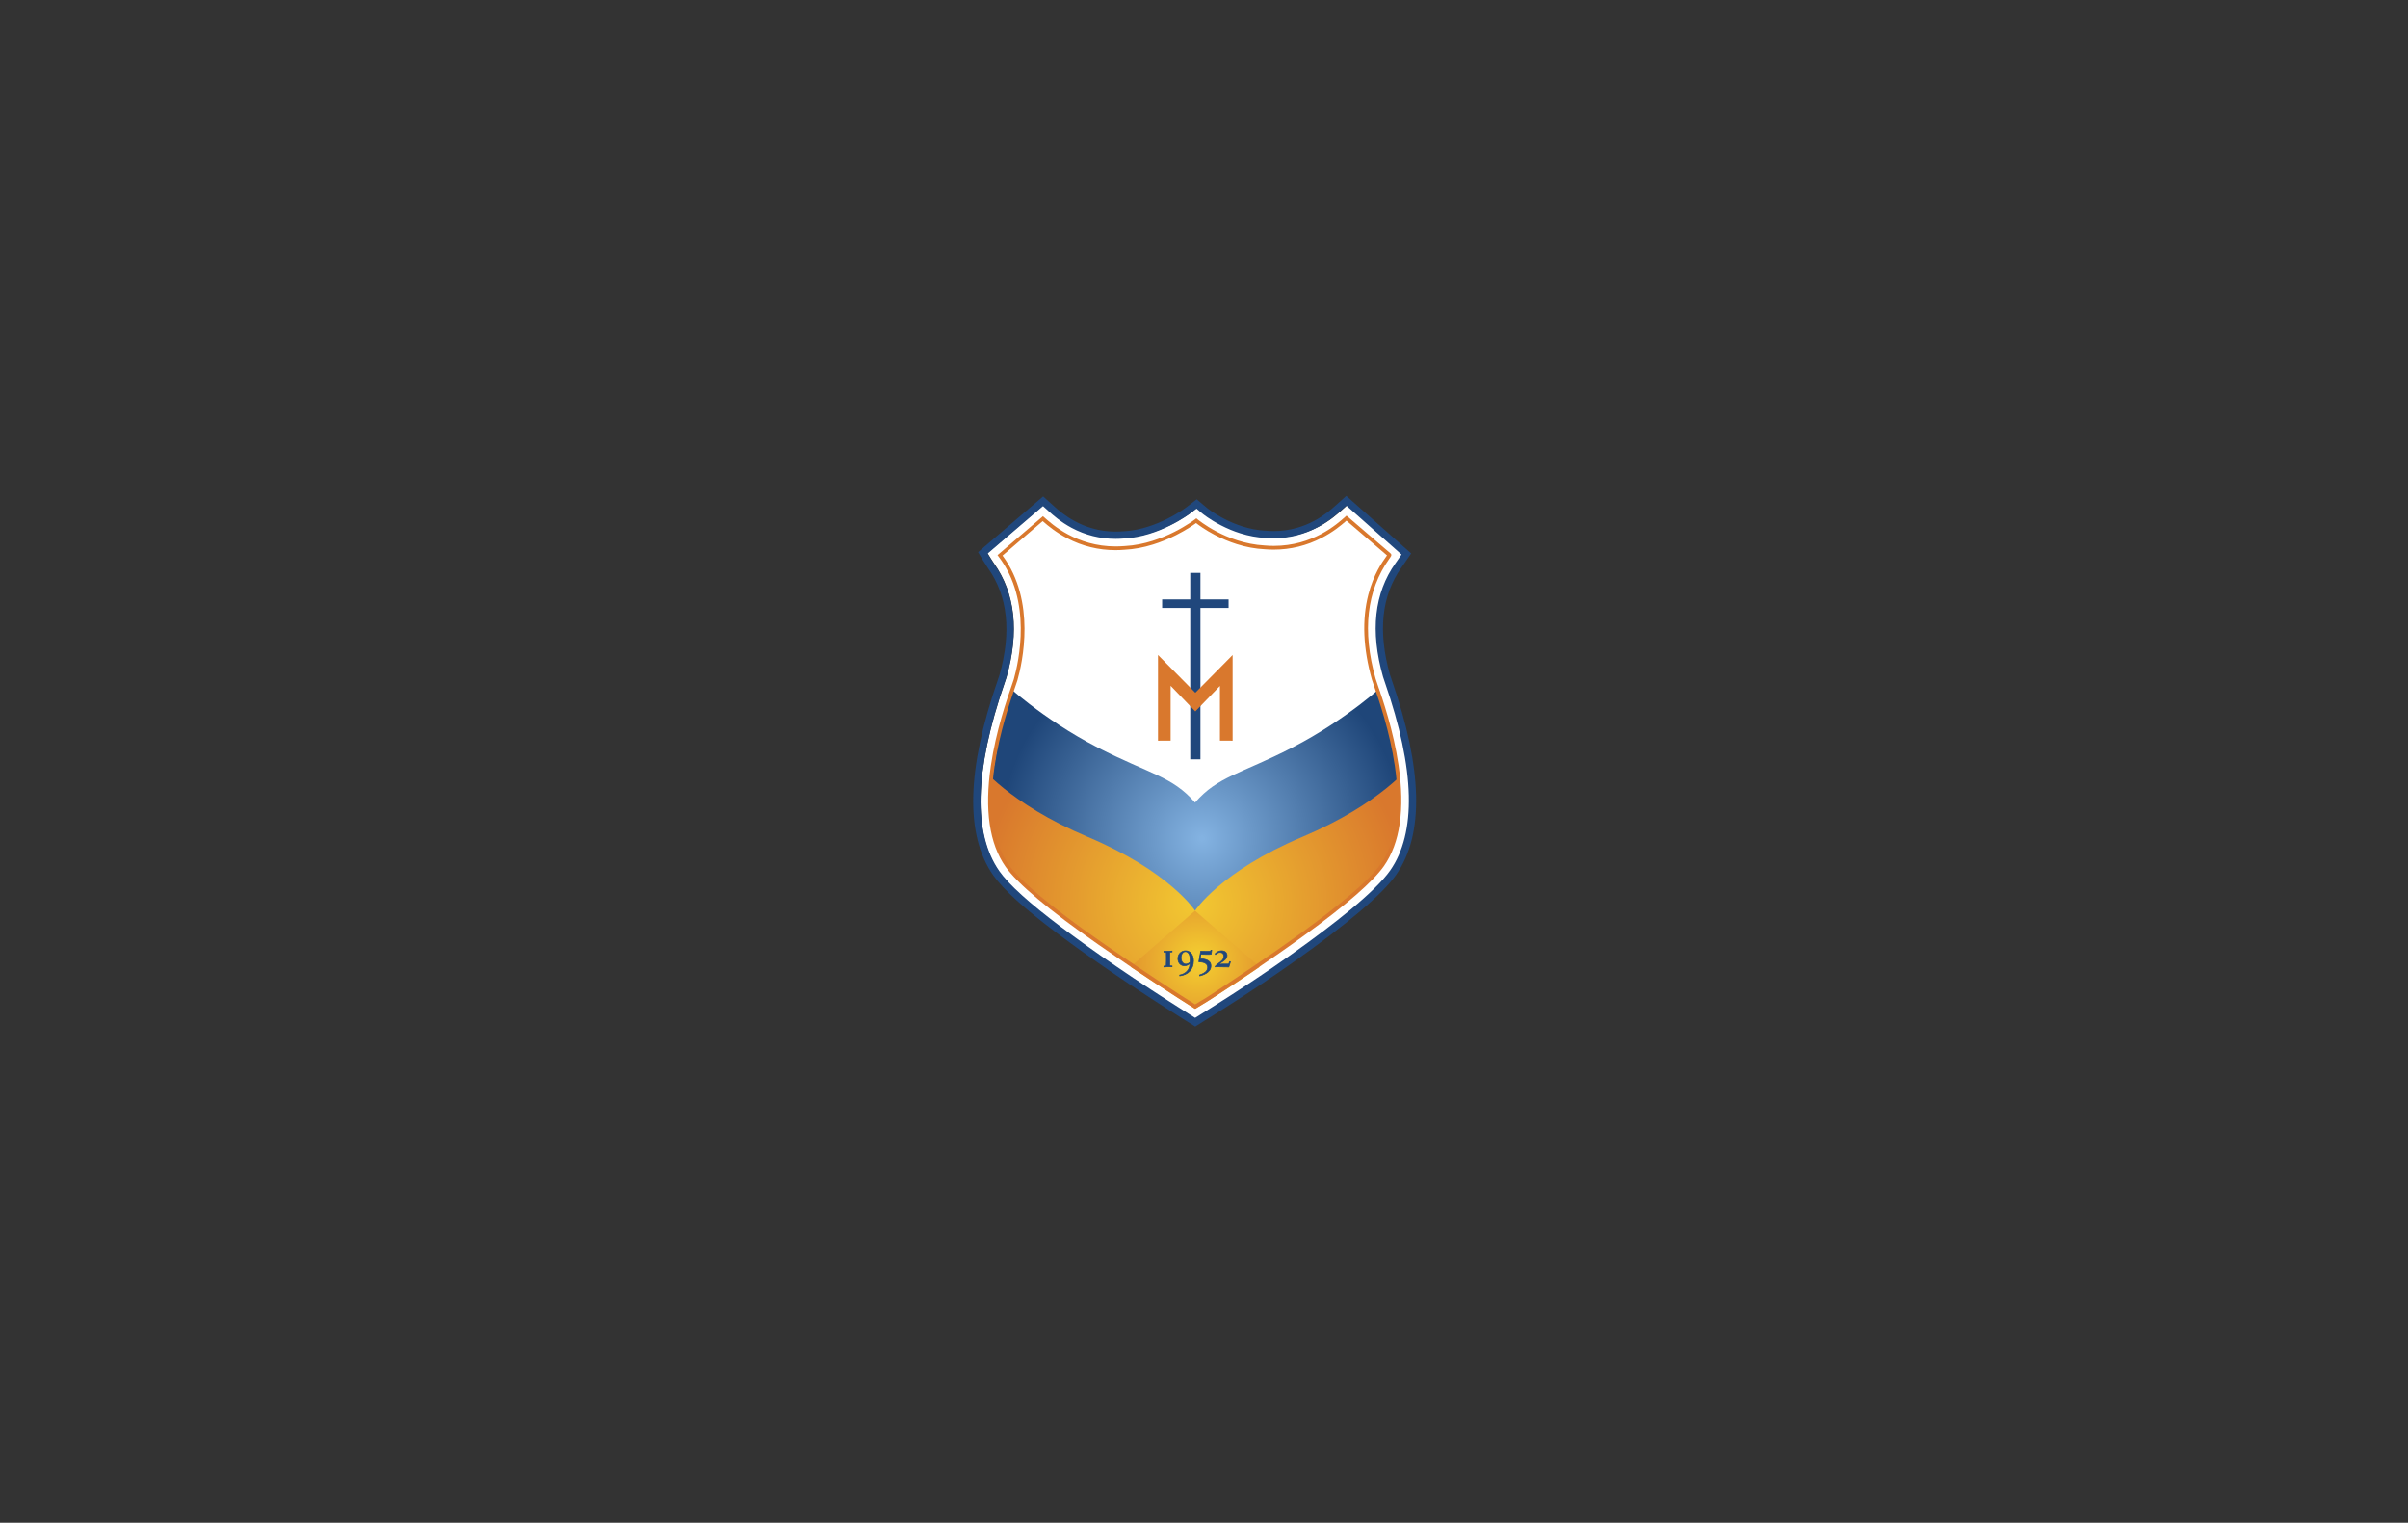 <?xml version="1.0" encoding="UTF-8"?> <svg xmlns="http://www.w3.org/2000/svg" xmlns:xlink="http://www.w3.org/1999/xlink" id="Layer_1" version="1.1" viewBox="0 0 669 423"><rect x="0" y="0" width="669" height="423" fill="#333333" stroke="none"/><defs><style> .st0 { fill: none; } .st1, .st2 { fill: #20477c; } .st3 { fill: url(#radial-gradient); } .st4 { clip-path: url(#clippath-1); } .st5 { fill: #fff; } .st2 { stroke: #20477c; stroke-width: .19px; } .st6 { fill: url(#radial-gradient1); } .st7 { fill: url(#radial-gradient2); } .st8 { fill: #d9782d; } .st9 { clip-path: url(#clippath); } </style><radialGradient id="radial-gradient" cx="331.76" cy="250.87" fx="331.76" fy="250.87" r="59.44" gradientUnits="userSpaceOnUse"><stop offset="0" stop-color="#f2c831"></stop><stop offset="1" stop-color="#d9782d"></stop></radialGradient><clipPath id="clippath"><path class="st0" d="M380.87,183.97s6.68,21.26,7.93,33.74c1.2,11.95-57.03,40.45-57.03,40.45l-56.38-39.65s1.5-15.69,7.78-33.73l97.69-.8Z"></path></clipPath><radialGradient id="radial-gradient1" cx="333.92" cy="232.94" fx="333.92" fy="232.94" r="56.18" gradientUnits="userSpaceOnUse"><stop offset=".01" stop-color="#83b2e1"></stop><stop offset="1" stop-color="#1f4679"></stop></radialGradient><clipPath id="clippath-1"><path class="st0" d="M310.46,266.14c11.94,8.02,21.57,14.1,21.57,14.1,0,0,11.33-6.85,21.1-13.88l-16.97-13.72-7.36-.49h-5.14s-13.76,13.61-13.2,13.99Z"></path></clipPath><radialGradient id="radial-gradient2" cx="333.02" cy="266.64" fx="333.02" fy="266.64" r="28.97" gradientUnits="userSpaceOnUse"><stop offset=".01" stop-color="#f4cf30"></stop><stop offset="1" stop-color="#d9782d"></stop></radialGradient></defs><path class="st5" d="M274.35,153.62c.53.87,1.39,2.29,1.8,2.85,5.91,8.32,7.09,18.97,3.49,31.66v.02s-.02.04-.54,1.6h0c-4.21,12.15-6.45,22.78-6.67,31.59-.21,8.69,1.54,15.75,5.23,20.99,2.64,3.75,8.45,9.01,17.28,15.64,8.89,6.68,20.66,14.83,35.61,24.24l1.76,1.11,1.41-.89c2.09-1.32,13.44-8.3,25.14-16.61,6.6-4.68,12.21-8.93,16.68-12.64,5.45-4.52,9.21-8.22,11.17-11.02,3.68-5.24,5.44-12.3,5.23-20.99-.22-8.81-2.46-19.43-6.67-31.58h0s-.54-1.6-.54-1.6c-3.6-12.71-2.44-23.37,3.48-31.69.39-.55,1.18-1.69,1.7-2.45l-15.4-13.67-1.72,1.54c-1.03.92-3.17,2.85-6.27,4.51-3.83,2.05-7.95,3.08-12.27,3.08-.75,0-1.53-.03-2.29-.09h-.1c-2.26-.13-4.58-.55-6.9-1.28-1.85-.58-3.71-1.35-5.52-2.29-3.1-1.61-4.98-3.16-5.1-3.26h0l-1.64-1.37-1.7,1.31h0c-.45.35-8.74,6.54-18.47,7.04h-.1c-.76.07-1.54.1-2.29.1-4.31,0-8.44-1.03-12.27-3.08-3.1-1.66-5.24-3.59-6.27-4.51l-1.73-1.56-15.49,13.28h0Z"></path><g><g><path class="st3" d="M388.81,219.64c-.07-1.39-.24-2.6-.4-3.98-4.08,2.76-54.75,22.22-54.92,22.34-.17-.12-53.94-19.9-58.03-22.66-.15,1.38-.27,2.76-.34,4.16-.11,3-.25,6.38.67,11.11.71,3.61,1.97,6.99,4,9.87,7.77,11.04,43.22,33.5,52.08,39.07h0s0,0,0,0h0c8.85-5.57,44.4-28.19,52.16-39.22,2.03-2.88,3.21-5.56,3.91-9.17.92-4.73.96-8.52.85-11.52Z"></path><path class="st1" d="M332.04,285.16l-2.84-1.78c-14.93-9.39-26.69-17.53-35.58-24.2-4.46-3.34-8.19-6.37-11.11-9.01-2.95-2.67-5.15-5.03-6.54-6.99-1.97-2.8-3.44-6.09-4.36-9.78-.92-3.66-1.33-7.8-1.21-12.31.11-4.49.74-9.46,1.86-14.78,1.12-5.31,2.77-11.11,4.89-17.23.19-.56.47-1.39.52-1.53,3.4-11.99,2.33-21.99-3.18-29.73-.64-.9-2.25-3.59-2.32-3.7l-.44-.74,18.08-15.48,3.04,2.74c1.94,1.74,7.83,7.03,17.1,7.03.7,0,1.41-.04,2.12-.09h.15c4.75-.25,9.14-2,11.99-3.42,3.15-1.56,5.17-3.09,5.27-3.16h.01s2.98-2.3,2.98-2.3l2.88,2.41c.12.09,7.17,5.85,16.26,6.31h.15c.7.07,1.42.1,2.12.1,9.28,0,15.17-5.29,17.1-7.03l3.06-2.74,18.02,15.98-.5.74c-.07.1-1.59,2.32-2.22,3.21-5.51,7.73-6.57,17.75-3.17,29.75l.51,1.51c2.12,6.12,3.77,11.92,4.89,17.23,1.12,5.32,1.74,10.3,1.86,14.78.11,4.51-.3,8.66-1.21,12.31-.93,3.69-2.4,6.98-4.36,9.78-3.74,5.31-13.23,13.39-28.21,24.01-11.7,8.29-23.03,15.26-25.12,16.57l-2.48,1.56h0ZM274.36,153.8c.53.87,1.39,2.27,1.79,2.83,5.89,8.28,7.05,18.87,3.47,31.48h0s0,.05-.53,1.6h0c-4.19,12.09-6.42,22.65-6.64,31.41-.21,8.65,1.54,15.67,5.2,20.88,2.62,3.73,8.41,8.96,17.2,15.55,8.85,6.64,20.57,14.74,35.44,24.1l1.75,1.1,1.4-.88c2.08-1.31,13.37-8.25,25.03-16.51,6.57-4.66,12.16-8.88,16.61-12.56,5.42-4.49,9.16-8.18,11.12-10.96,3.66-5.2,5.41-12.23,5.2-20.87-.21-8.75-2.45-19.32-6.64-31.4h0s-.53-1.59-.53-1.59c-3.59-12.64-2.42-23.24,3.46-31.51.39-.55,1.17-1.68,1.69-2.43l-15.33-13.59-1.72,1.53c-1.02.92-3.15,2.83-6.25,4.48-3.81,2.03-7.92,3.06-12.21,3.06-.75,0-1.52-.03-2.29-.09h-.1c-2.25-.12-4.56-.55-6.87-1.27-1.85-.57-3.7-1.35-5.5-2.28-3.08-1.6-4.96-3.13-5.08-3.23h0l-1.63-1.36-1.69,1.3h0c-.45.35-8.7,6.5-18.39,7h-.1c-.76.07-1.53.1-2.28.1-4.29,0-8.4-1.03-12.21-3.06-3.08-1.65-5.22-3.57-6.24-4.49l-1.72-1.55-15.42,13.21h0Z"></path><polygon class="st1" points="341.33 166.51 333.51 166.51 333.51 159.14 330.68 159.14 330.68 166.51 322.87 166.51 322.87 168.88 330.68 168.88 330.68 210.93 333.51 210.93 333.51 168.88 341.33 168.88 341.33 166.51"></polygon><path class="st8" d="M321.73,181.95l10.36,10.48,10.36-10.48v23.81l-3.52-.02v-15.19l-6.85,7.07-6.85-7.12v15.24l-3.51.02v-23.81Z"></path><g class="st9"><path class="st6" d="M389.77,203.17c-2.5-7.63-4.21-12.49-4.47-13.67,0,0-10.79,10.22-26.3,18.18-14.43,7.4-20.65,7.95-26.99,15.26-6.34-7.31-12.55-7.86-26.99-15.26-15.52-7.96-26.3-18.18-26.3-18.18-.26,1.18-1.97,6.04-4.47,13.67-2.5,7.62-2.18,9.28-2.18,9.28,0,0,8.08,10.73,30.11,20.02,22.84,9.63,29.83,20.5,29.83,20.5h0s6.99-10.87,29.83-20.5c22.03-9.3,30.11-20.02,30.11-20.02,0,0,.32-1.66-2.18-9.28Z"></path></g><g class="st4"><polygon class="st7" points="350.76 269.29 350.76 280.16 313.25 280.16 313.25 269.31 332.01 252.99 350.76 269.29"></polygon></g><path class="st8" d="M332.05,280.27l-.58-.37c-4.7-2.95-15.38-9.87-26.35-17.53-13.77-9.62-22.43-16.88-25.75-21.59-4.5-6.4-5.88-15.83-4.09-28.02,1.42-9.72,4.49-18.57,5.8-22.35.29-.83.5-1.43.58-1.72,1.38-4.89,5.18-21.78-4.23-34.08l-.3-.4.38-.32c2.82-2.39,11.81-10.11,11.9-10.19l.35-.3.34.3c2.23,2,9.01,8.09,19.85,8.09.81,0,1.65-.04,2.48-.1h.02c5.55-.28,10.58-2.3,13.83-3.94,3.52-1.78,5.74-3.49,5.76-3.51l.33-.26.33.27s2.03,1.71,5.34,3.44c3.04,1.6,7.83,3.55,13.36,3.84h.02c.82.07,1.66.11,2.47.11,10.84,0,17.63-6.09,19.86-8.09l.34-.31.35.3c.09.08,9,7.75,11.86,10.17.1.07.18.17.22.28.1.33-.05.55-.56,1.26-6.27,8.82-7.55,20.02-3.78,33.29.08.29.29.9.58,1.73,1.31,3.78,4.38,12.63,5.8,22.35,1.79,12.19.41,21.61-4.1,28.01-3.01,4.27-10.42,10.73-22.03,19.16-9.57,6.96-19.84,13.72-25.97,17.76-1.54,1.02-3.18,1.89-4.14,2.53l-.28.19h0ZM278.56,154.38c9.32,12.65,5.51,29.65,4.1,34.61-.09.32-.29.9-.6,1.78-1.3,3.75-4.35,12.53-5.76,22.16-1.74,11.91-.42,21.09,3.92,27.25,3.24,4.6,11.82,11.78,25.49,21.33,10.95,7.65,21.62,14.56,26.31,17.5h0c.94-.62,2.47-1.42,3.86-2.34,12.22-8.05,40.84-26.88,47.72-36.65,4.34-6.17,5.66-15.34,3.92-27.25-1.41-9.62-4.46-18.4-5.76-22.16-.31-.88-.51-1.47-.6-1.79-2.46-8.68-2.8-16.64-1-23.65,1.45-5.64,3.89-9.07,4.93-10.53.09-.13.18-.25.25-.36-2.75-2.33-9.63-8.25-11.26-9.65-1.63,1.44-3.84,3.22-6.85,4.77-4.18,2.17-8.68,3.28-13.37,3.28-.84,0-1.7-.04-2.56-.11-2.53-.13-5.13-.6-7.7-1.42-2.06-.65-4.12-1.51-6.12-2.56-2.66-1.39-4.47-2.74-5.18-3.29-.76.55-2.75,1.93-5.6,3.37-2.12,1.07-4.28,1.94-6.41,2.6-2.67.83-5.3,1.31-7.84,1.44-.85.07-1.71.11-2.55.11-4.69,0-9.19-1.1-13.37-3.28-3-1.56-5.22-3.34-6.85-4.78-1.61,1.39-8.38,7.21-11.17,9.58h0Z"></path></g><path class="st2" d="M323.35,268.37l.65-.04c.02-.29.04-1.05.04-1.33v-1.27c0-.22,0-.95-.02-1.2l-.66-.04v-.23c.96,0,1.24,0,2.26-.06v.25l-.6.04c-.01.2-.04,1.16-.04,1.5v2.31l.64.04v.23c-1.03,0-1.81,0-2.27.04v-.25Z"></path><path class="st2" d="M327.73,270.86c1.58-.28,2.8-1.36,2.85-3.09-.01-.03-.01-.06-.05-.06-.02,0-.11.09-.25.17-.36.25-.77.41-1.22.41-1.05,0-1.81-.85-1.81-2s.86-2.17,2.12-2.17c1.4,0,2.22,1.23,2.22,2.79,0,2.41-1.54,3.87-3.81,4.18l-.05-.23ZM329.46,267.83c.35,0,.77-.17,1.15-.51.02-.17.04-.35.04-.64,0-1.65-.59-2.33-1.32-2.33s-1.2.78-1.2,1.7c0,1.1.58,1.78,1.34,1.78Z"></path><path class="st2" d="M333.25,270.85c.87-.3,2.27-.81,2.27-2.12,0-1.06-1.04-1.5-2.2-1.5-.15,0-.26,0-.26-.07,0-.05.06-.35.12-.7l.4-2.21c.44.01,1.22.04,1.76.04s.7-.02,1-.04l.07-.3.24.02-.14,1.1c-.18.05-.48.07-1.09.07-.5,0-1.47-.04-1.67-.04-.12,0-.14.06-.16.15l-.14,1.1c1.26.02,2.98.34,2.98,1.97,0,1.9-2.33,2.57-3.1,2.78l-.08-.24Z"></path><path class="st2" d="M341.84,267.18c-.14.48-.29,1.07-.44,1.45-.54,0-1.24-.01-1.87-.03-.62-.02-1.16-.03-1.38-.03-.26,0-.36,0-.52.03l-.06-.11c.14-.16.42-.44.72-.67,1.1-.8,1.72-1.28,1.72-2.16,0-.71-.46-1.09-1.04-1.09-.54,0-.94.3-1.26.58l-.14-.2c.65-.62,1.2-.83,1.84-.83,1.02,0,1.49.67,1.49,1.31,0,.93-.9,1.51-1.65,1.97-.23.13-.62.38-.62.43,0,.02.03.04.05.04.06,0,.23-.06.91-.06h1.78l.23-.68.22.05Z"></path></g></svg> 